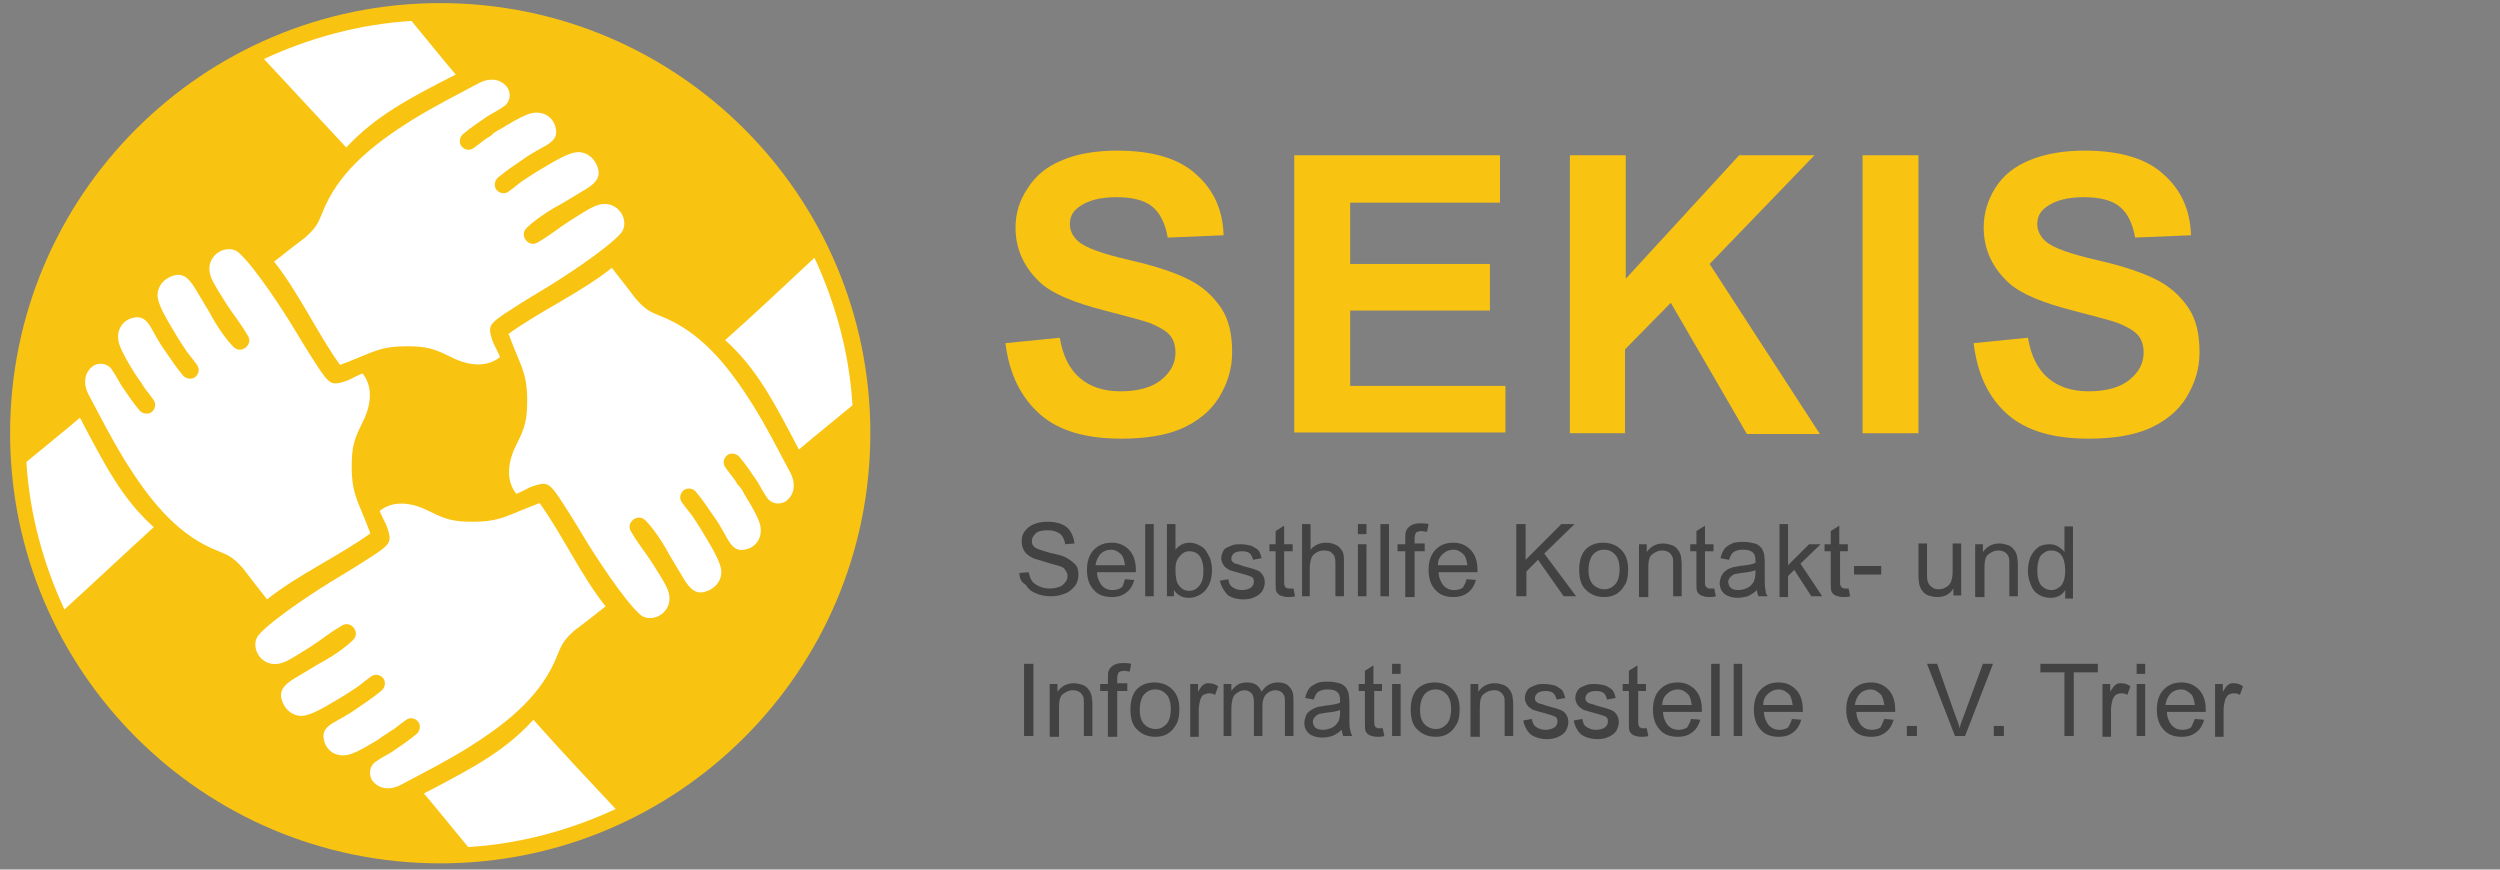 <?xml version="1.0" encoding="utf-8"?>
<!-- Generator: Adobe Illustrator 21.0.0, SVG Export Plug-In . SVG Version: 6.00 Build 0)  -->
<svg version="1.1" id="Ebene_1" xmlns="http://www.w3.org/2000/svg" xmlns:xlink="http://www.w3.org/1999/xlink" x="0px" y="0px"
	 viewBox="0 0 322 112" style="enable-background:new 0 0 322 112;" xml:space="preserve">
<rect x="0" y="0" width="322" height="112" fill="#808080" stroke="none"/>
<style type="text/css">
	.st0{enable-background:new    ;}
	.st1{fill:#F9C312;}
	.st2{fill:#424242;}
	.st3{fill:#FFFFFF;}
</style>
<g class="st0">
	<path class="st1" d="M129.5,44.2l7-0.7c0.4,2.4,1.3,4.1,2.6,5.2c1.3,1.1,3,1.7,5.2,1.7c2.3,0,4.1-0.5,5.3-1.5
		c1.2-1,1.8-2.1,1.8-3.5c0-0.8-0.2-1.6-0.7-2.2c-0.5-0.6-1.4-1.1-2.6-1.6c-0.8-0.3-2.8-0.8-5.8-1.6c-3.9-1-6.6-2.1-8.2-3.5
		c-2.2-2-3.3-4.4-3.3-7.2c0-1.8,0.5-3.5,1.6-5.1c1-1.6,2.5-2.8,4.5-3.6c1.9-0.8,4.3-1.2,7-1.2c4.5,0,7.9,1,10.1,3
		c2.3,2,3.5,4.6,3.6,7.9l-7.2,0.3c-0.3-1.8-1-3.2-2-4c-1-0.8-2.5-1.2-4.6-1.2c-2.1,0-3.7,0.4-4.9,1.3c-0.8,0.6-1.1,1.3-1.1,2.2
		c0,0.8,0.4,1.6,1.1,2.2c0.9,0.8,3.1,1.6,6.6,2.4s6.1,1.7,7.8,2.6c1.7,0.9,3,2.1,4,3.6c1,1.5,1.4,3.4,1.4,5.7c0,2.1-0.6,4-1.7,5.8
		c-1.1,1.8-2.8,3.1-4.8,4c-2.1,0.9-4.7,1.3-7.8,1.3c-4.5,0-8-1-10.4-3.1C131.5,51.2,130,48.2,129.5,44.2z"/>
	<path class="st1" d="M166.7,55.8V20h26.5v6.1h-19.3V34h18v6h-18v9.7h20v6H166.7z"/>
	<path class="st1" d="M202.2,55.8V20h7.2v15.9L224,20h9.7L220.2,34l14.2,21.9h-9.4L215.2,39l-5.9,6v10.8H202.2z"/>
	<path class="st1" d="M239.9,55.8V20h7.2v35.8H239.9z"/>
	<path class="st1" d="M254.2,44.2l7-0.7c0.4,2.4,1.3,4.1,2.6,5.2c1.3,1.1,3,1.7,5.2,1.7c2.3,0,4.1-0.5,5.3-1.5
		c1.2-1,1.8-2.1,1.8-3.5c0-0.8-0.2-1.6-0.7-2.2c-0.5-0.6-1.4-1.1-2.6-1.6c-0.8-0.3-2.8-0.8-5.8-1.6c-3.9-1-6.6-2.1-8.2-3.5
		c-2.2-2-3.3-4.4-3.3-7.2c0-1.8,0.5-3.5,1.5-5.1c1-1.6,2.5-2.8,4.5-3.6s4.3-1.2,7-1.2c4.5,0,7.9,1,10.1,3c2.3,2,3.5,4.6,3.6,7.9
		l-7.2,0.3c-0.3-1.8-1-3.2-2-4c-1-0.8-2.5-1.2-4.6-1.2c-2.1,0-3.7,0.4-4.9,1.3c-0.8,0.6-1.1,1.3-1.1,2.2c0,0.8,0.4,1.6,1.1,2.2
		c0.9,0.8,3.1,1.6,6.6,2.4s6.1,1.7,7.8,2.6c1.7,0.9,3,2.1,4,3.6c1,1.5,1.4,3.4,1.4,5.7c0,2.1-0.6,4-1.7,5.8c-1.1,1.8-2.8,3.1-4.8,4
		c-2.1,0.9-4.7,1.3-7.8,1.3c-4.5,0-8-1-10.4-3.1C256.1,51.2,254.7,48.2,254.2,44.2z"/>
</g>
<g class="st0">
	<path class="st2" d="M131.3,73.8l1.2-0.1c0.1,0.5,0.2,0.8,0.4,1.1c0.2,0.3,0.5,0.5,0.9,0.7c0.4,0.2,0.9,0.3,1.4,0.3
		c0.5,0,0.9-0.1,1.2-0.2s0.6-0.3,0.8-0.6c0.2-0.2,0.3-0.5,0.3-0.8c0-0.3-0.1-0.5-0.3-0.8s-0.4-0.4-0.8-0.5c-0.2-0.1-0.8-0.2-1.7-0.5
		s-1.5-0.4-1.8-0.6c-0.4-0.2-0.8-0.5-1-0.9c-0.2-0.3-0.3-0.7-0.3-1.2c0-0.5,0.1-0.9,0.4-1.3s0.7-0.7,1.2-0.9
		c0.5-0.2,1.1-0.3,1.7-0.3c0.7,0,1.3,0.1,1.8,0.3c0.5,0.2,0.9,0.5,1.2,1s0.4,0.9,0.5,1.5l-1.2,0.1c-0.1-0.6-0.3-1-0.6-1.3
		c-0.4-0.3-0.9-0.5-1.6-0.5c-0.7,0-1.3,0.1-1.6,0.4c-0.3,0.3-0.5,0.6-0.5,1c0,0.3,0.1,0.6,0.4,0.8c0.2,0.2,0.9,0.4,1.9,0.7
		c1,0.2,1.7,0.4,2.1,0.6c0.5,0.3,0.9,0.6,1.2,0.9s0.4,0.8,0.4,1.3c0,0.5-0.1,1-0.4,1.4c-0.3,0.4-0.7,0.8-1.2,1
		c-0.5,0.2-1.1,0.4-1.8,0.4c-0.8,0-1.5-0.1-2.1-0.4c-0.6-0.2-1-0.6-1.3-1.1C131.5,75,131.3,74.4,131.3,73.8z"/>
	<path class="st2" d="M144.9,74.6l1.2,0.1c-0.2,0.7-0.5,1.2-1,1.6s-1.1,0.6-1.9,0.6c-1,0-1.8-0.3-2.3-0.9c-0.6-0.6-0.9-1.5-0.9-2.6
		c0-1.1,0.3-2,0.9-2.6s1.3-0.9,2.3-0.9c0.9,0,1.6,0.3,2.2,0.9c0.6,0.6,0.9,1.5,0.9,2.6c0,0.1,0,0.2,0,0.3h-5c0,0.7,0.3,1.3,0.6,1.7
		c0.4,0.4,0.8,0.6,1.4,0.6c0.4,0,0.8-0.1,1.1-0.3S144.7,75.1,144.9,74.6z M141.1,72.8h3.8c-0.1-0.6-0.2-1-0.4-1.3
		c-0.4-0.4-0.8-0.7-1.4-0.7c-0.5,0-1,0.2-1.3,0.5C141.4,71.7,141.2,72.2,141.1,72.8z"/>
	<path class="st2" d="M147.5,76.8v-9.3h1.1v9.3H147.5z"/>
	<path class="st2" d="M151.4,76.8h-1.1v-9.3h1.1v3.3c0.5-0.6,1.1-0.9,1.8-0.9c0.4,0,0.8,0.1,1.2,0.3c0.4,0.2,0.7,0.4,0.9,0.7
		c0.2,0.3,0.4,0.7,0.6,1.1c0.1,0.4,0.2,0.9,0.2,1.4c0,1.2-0.3,2-0.9,2.7c-0.6,0.6-1.3,0.9-2.1,0.9c-0.8,0-1.4-0.3-1.9-1V76.8z
		 M151.4,73.4c0,0.8,0.1,1.4,0.3,1.8c0.4,0.6,0.8,0.9,1.5,0.9c0.5,0,0.9-0.2,1.3-0.7s0.5-1.1,0.5-1.9c0-0.9-0.2-1.5-0.5-1.9
		c-0.3-0.4-0.8-0.6-1.3-0.6c-0.5,0-0.9,0.2-1.3,0.7S151.4,72.6,151.4,73.4z"/>
	<path class="st2" d="M157.1,74.8l1.1-0.2c0.1,0.5,0.2,0.8,0.5,1c0.3,0.2,0.7,0.4,1.2,0.4c0.5,0,0.9-0.1,1.2-0.3s0.4-0.5,0.4-0.8
		c0-0.3-0.1-0.5-0.3-0.6c-0.2-0.1-0.5-0.2-1.2-0.4c-0.8-0.2-1.4-0.4-1.7-0.5c-0.3-0.2-0.6-0.4-0.7-0.6c-0.2-0.3-0.3-0.6-0.3-0.9
		c0-0.3,0.1-0.6,0.2-0.8c0.1-0.3,0.3-0.5,0.6-0.6c0.2-0.1,0.4-0.2,0.7-0.3c0.3-0.1,0.6-0.1,1-0.1c0.5,0,1,0.1,1.4,0.2
		c0.4,0.2,0.7,0.4,0.9,0.6c0.2,0.3,0.3,0.6,0.4,1l-1.1,0.2c-0.1-0.3-0.2-0.6-0.4-0.8c-0.2-0.2-0.6-0.3-1-0.3c-0.5,0-0.9,0.1-1.1,0.3
		c-0.2,0.2-0.3,0.4-0.3,0.6c0,0.1,0,0.3,0.1,0.4c0.1,0.1,0.2,0.2,0.4,0.3c0.1,0,0.5,0.1,1,0.3c0.8,0.2,1.4,0.4,1.7,0.5
		c0.3,0.1,0.6,0.3,0.8,0.6c0.2,0.3,0.3,0.6,0.3,1c0,0.4-0.1,0.7-0.3,1.1c-0.2,0.3-0.5,0.6-1,0.8c-0.4,0.2-0.9,0.3-1.4,0.3
		c-0.9,0-1.5-0.2-2-0.5C157.6,76.1,157.3,75.5,157.1,74.8z"/>
	<path class="st2" d="M166.6,75.8l0.2,1c-0.3,0.1-0.6,0.1-0.9,0.1c-0.4,0-0.7-0.1-1-0.2c-0.2-0.1-0.4-0.3-0.5-0.5
		c-0.1-0.2-0.1-0.7-0.1-1.3V71h-0.8v-0.9h0.8v-1.7l1.1-0.7v2.4h1.1V71h-1.1v3.9c0,0.3,0,0.5,0.1,0.6c0,0.1,0.1,0.2,0.2,0.2
		c0.1,0.1,0.2,0.1,0.4,0.1C166.2,75.8,166.4,75.8,166.6,75.8z"/>
	<path class="st2" d="M167.7,76.8v-9.3h1.1v3.3c0.5-0.6,1.2-0.9,2-0.9c0.5,0,0.9,0.1,1.3,0.3c0.4,0.2,0.6,0.5,0.8,0.8
		c0.2,0.3,0.2,0.9,0.2,1.5v4.3h-1.1v-4.3c0-0.6-0.1-1-0.4-1.2c-0.2-0.3-0.6-0.4-1.1-0.4c-0.3,0-0.7,0.1-1,0.3
		c-0.3,0.2-0.5,0.4-0.6,0.7c-0.1,0.3-0.2,0.7-0.2,1.2v3.7H167.7z"/>
	<path class="st2" d="M174.9,68.8v-1.3h1.1v1.3H174.9z M174.9,76.8v-6.7h1.1v6.7H174.9z"/>
	<path class="st2" d="M177.8,76.8v-9.3h1.1v9.3H177.8z"/>
	<path class="st2" d="M181,76.8V71h-1v-0.9h1v-0.7c0-0.5,0-0.8,0.1-1c0.1-0.3,0.3-0.5,0.6-0.7c0.3-0.2,0.7-0.3,1.2-0.3
		c0.3,0,0.7,0,1.1,0.1l-0.2,1c-0.2,0-0.5-0.1-0.7-0.1c-0.3,0-0.6,0.1-0.7,0.2c-0.1,0.1-0.2,0.4-0.2,0.8v0.6h1.3V71h-1.3v5.9H181z"/>
	<path class="st2" d="M188.9,74.6l1.2,0.1c-0.2,0.7-0.5,1.2-1,1.6c-0.5,0.4-1.1,0.6-1.9,0.6c-1,0-1.8-0.3-2.3-0.9
		c-0.6-0.6-0.9-1.5-0.9-2.6c0-1.1,0.3-2,0.9-2.6s1.3-0.9,2.3-0.9c0.9,0,1.6,0.3,2.2,0.9c0.6,0.6,0.9,1.5,0.9,2.6c0,0.1,0,0.2,0,0.3
		h-5c0,0.7,0.3,1.3,0.6,1.7c0.4,0.4,0.8,0.6,1.4,0.6c0.4,0,0.8-0.1,1.1-0.3C188.5,75.5,188.8,75.1,188.9,74.6z M185.2,72.8h3.8
		c-0.1-0.6-0.2-1-0.4-1.3c-0.4-0.4-0.8-0.7-1.4-0.7c-0.5,0-1,0.2-1.3,0.5C185.4,71.7,185.2,72.2,185.2,72.8z"/>
	<path class="st2" d="M195.3,76.8v-9.3h1.2v4.6l4.6-4.6h1.7l-3.9,3.8l4.1,5.5h-1.6l-3.3-4.7l-1.5,1.5v3.2H195.3z"/>
	<path class="st2" d="M203.4,73.4c0-1.2,0.3-2.2,1-2.8c0.6-0.5,1.3-0.7,2.1-0.7c0.9,0,1.7,0.3,2.3,0.9c0.6,0.6,0.9,1.4,0.9,2.5
		c0,0.9-0.1,1.5-0.4,2c-0.3,0.5-0.6,0.9-1.1,1.2c-0.5,0.3-1,0.4-1.6,0.4c-0.9,0-1.7-0.3-2.3-0.9C203.7,75.5,203.4,74.6,203.4,73.4z
		 M204.6,73.4c0,0.9,0.2,1.5,0.6,1.9c0.4,0.4,0.9,0.6,1.4,0.6c0.6,0,1-0.2,1.4-0.6c0.4-0.4,0.6-1.1,0.6-2c0-0.8-0.2-1.5-0.6-1.9
		s-0.8-0.6-1.4-0.6c-0.6,0-1,0.2-1.4,0.6C204.8,71.9,204.6,72.6,204.6,73.4z"/>
	<path class="st2" d="M211.1,76.8v-6.7h1v1c0.5-0.7,1.2-1.1,2.1-1.1c0.4,0,0.8,0.1,1.1,0.2c0.3,0.1,0.6,0.3,0.8,0.6
		c0.2,0.2,0.3,0.5,0.4,0.8c0,0.2,0.1,0.6,0.1,1.1v4.1h-1.1v-4.1c0-0.5,0-0.8-0.1-1s-0.2-0.4-0.5-0.6c-0.2-0.1-0.5-0.2-0.8-0.2
		c-0.5,0-0.9,0.2-1.3,0.5c-0.4,0.3-0.5,0.9-0.5,1.8v3.7H211.1z"/>
	<path class="st2" d="M220.8,75.8l0.2,1c-0.3,0.1-0.6,0.1-0.9,0.1c-0.4,0-0.7-0.1-1-0.2c-0.2-0.1-0.4-0.3-0.5-0.5
		c-0.1-0.2-0.1-0.7-0.1-1.3V71h-0.8v-0.9h0.8v-1.7l1.1-0.7v2.4h1.1V71h-1.1v3.9c0,0.3,0,0.5,0.1,0.6s0.1,0.2,0.2,0.2
		c0.1,0.1,0.2,0.1,0.4,0.1C220.4,75.8,220.6,75.8,220.8,75.8z"/>
	<path class="st2" d="M226.3,76c-0.4,0.4-0.8,0.6-1.2,0.8c-0.4,0.1-0.8,0.2-1.3,0.2c-0.7,0-1.3-0.2-1.7-0.5
		c-0.4-0.4-0.6-0.8-0.6-1.4c0-0.3,0.1-0.6,0.2-0.9c0.2-0.3,0.3-0.5,0.6-0.7c0.2-0.2,0.5-0.3,0.8-0.4c0.2-0.1,0.6-0.1,1-0.2
		c0.9-0.1,1.6-0.2,2-0.4c0-0.2,0-0.3,0-0.3c0-0.5-0.1-0.8-0.3-1c-0.3-0.3-0.7-0.4-1.3-0.4c-0.5,0-0.9,0.1-1.2,0.3
		c-0.3,0.2-0.4,0.5-0.6,1l-1.1-0.2c0.1-0.5,0.3-0.9,0.5-1.2c0.2-0.3,0.6-0.5,1-0.7c0.4-0.2,1-0.2,1.5-0.2c0.6,0,1,0.1,1.4,0.2
		c0.4,0.1,0.6,0.3,0.8,0.5c0.2,0.2,0.3,0.5,0.4,0.8c0,0.2,0.1,0.5,0.1,1.1V74c0,1.1,0,1.7,0.1,2c0,0.3,0.1,0.6,0.3,0.8h-1.2
		C226.4,76.6,226.3,76.3,226.3,76z M226.2,73.4c-0.4,0.2-1,0.3-1.9,0.4c-0.5,0.1-0.8,0.1-1,0.2c-0.2,0.1-0.3,0.2-0.5,0.4
		c-0.1,0.2-0.2,0.3-0.2,0.5c0,0.3,0.1,0.6,0.3,0.8c0.2,0.2,0.6,0.3,1,0.3c0.4,0,0.8-0.1,1.2-0.3s0.6-0.5,0.8-0.8
		c0.1-0.3,0.2-0.6,0.2-1.1V73.4z"/>
	<path class="st2" d="M229.2,76.8v-9.3h1.1v5.3l2.7-2.7h1.5l-2.6,2.5l2.8,4.2h-1.4l-2.2-3.4l-0.8,0.8v2.7H229.2z"/>
	<path class="st2" d="M238.1,75.8l0.2,1c-0.3,0.1-0.6,0.1-0.9,0.1c-0.4,0-0.7-0.1-1-0.2c-0.2-0.1-0.4-0.3-0.5-0.5
		c-0.1-0.2-0.1-0.7-0.1-1.3V71H235v-0.9h0.8v-1.7l1.1-0.7v2.4h1.1V71H237v3.9c0,0.3,0,0.5,0.1,0.6s0.1,0.2,0.2,0.2
		c0.1,0.1,0.2,0.1,0.4,0.1C237.8,75.8,237.9,75.8,238.1,75.8z"/>
	<path class="st2" d="M238.8,74v-1.1h3.5V74H238.8z"/>
	<path class="st2" d="M251.6,76.8v-1c-0.5,0.8-1.2,1.1-2.1,1.1c-0.4,0-0.8-0.1-1.1-0.2s-0.6-0.3-0.8-0.6c-0.2-0.2-0.3-0.5-0.4-0.8
		c0-0.2-0.1-0.6-0.1-1.1v-4.2h1.1v3.7c0,0.6,0,1,0.1,1.2c0.1,0.3,0.2,0.5,0.5,0.7c0.2,0.2,0.5,0.3,0.9,0.3s0.7-0.1,1-0.3
		c0.3-0.2,0.5-0.4,0.6-0.7s0.2-0.7,0.2-1.3v-3.6h1.1v6.7H251.6z"/>
	<path class="st2" d="M254.4,76.8v-6.7h1v1c0.5-0.7,1.2-1.1,2.1-1.1c0.4,0,0.8,0.1,1.1,0.2c0.3,0.1,0.6,0.3,0.8,0.6
		c0.2,0.2,0.3,0.5,0.4,0.8c0,0.2,0.1,0.6,0.1,1.1v4.1h-1.1v-4.1c0-0.5,0-0.8-0.1-1s-0.2-0.4-0.5-0.6c-0.2-0.1-0.5-0.2-0.8-0.2
		c-0.5,0-0.9,0.2-1.3,0.5c-0.4,0.3-0.5,0.9-0.5,1.8v3.7H254.4z"/>
	<path class="st2" d="M266,76.8V76c-0.4,0.7-1.1,1-1.9,1c-0.5,0-1-0.1-1.5-0.4c-0.5-0.3-0.8-0.7-1-1.2c-0.2-0.5-0.4-1.1-0.4-1.8
		c0-0.7,0.1-1.3,0.3-1.8c0.2-0.5,0.6-1,1-1.3c0.4-0.3,1-0.4,1.5-0.4c0.4,0,0.8,0.1,1.1,0.3c0.3,0.2,0.6,0.4,0.8,0.7v-3.3h1.1v9.3
		H266z M262.4,73.5c0,0.9,0.2,1.5,0.5,1.9c0.4,0.4,0.8,0.6,1.3,0.6c0.5,0,0.9-0.2,1.3-0.6c0.3-0.4,0.5-1,0.5-1.9
		c0-0.9-0.2-1.6-0.5-2s-0.8-0.6-1.3-0.6c-0.5,0-0.9,0.2-1.3,0.6C262.6,71.9,262.4,72.6,262.4,73.5z"/>
</g>
<g class="st0">
	<path class="st2" d="M131.9,94.8v-9.3h1.2v9.3H131.9z"/>
	<path class="st2" d="M135.2,94.8v-6.7h1v1c0.5-0.7,1.2-1.1,2.1-1.1c0.4,0,0.8,0.1,1.1,0.2c0.3,0.1,0.6,0.3,0.8,0.6
		c0.2,0.2,0.3,0.5,0.4,0.8c0,0.2,0.1,0.6,0.1,1.1v4.1h-1.1v-4.1c0-0.5,0-0.8-0.1-1s-0.2-0.4-0.5-0.6c-0.2-0.1-0.5-0.2-0.8-0.2
		c-0.5,0-0.9,0.2-1.3,0.5c-0.4,0.3-0.5,0.9-0.5,1.8v3.7H135.2z"/>
	<path class="st2" d="M142.7,94.8V89h-1v-0.9h1v-0.7c0-0.5,0-0.8,0.1-1c0.1-0.3,0.3-0.5,0.6-0.7c0.3-0.2,0.7-0.3,1.2-0.3
		c0.3,0,0.7,0,1.1,0.1l-0.2,1c-0.2,0-0.5-0.1-0.7-0.1c-0.3,0-0.6,0.1-0.7,0.2c-0.1,0.1-0.2,0.4-0.2,0.8v0.6h1.3V89h-1.3v5.9H142.7z"
		/>
	<path class="st2" d="M145.6,91.4c0-1.2,0.3-2.2,1-2.8c0.6-0.5,1.3-0.7,2.1-0.7c0.9,0,1.7,0.3,2.3,0.9s0.9,1.4,0.9,2.5
		c0,0.9-0.1,1.5-0.4,2c-0.3,0.5-0.6,0.9-1.1,1.2c-0.5,0.3-1,0.4-1.6,0.4c-0.9,0-1.7-0.3-2.3-0.9C145.9,93.5,145.6,92.6,145.6,91.4z
		 M146.8,91.4c0,0.9,0.2,1.5,0.6,1.9s0.9,0.6,1.4,0.6c0.6,0,1-0.2,1.4-0.6s0.6-1.1,0.6-2c0-0.8-0.2-1.5-0.6-1.9
		c-0.4-0.4-0.8-0.6-1.4-0.6c-0.6,0-1,0.2-1.4,0.6S146.8,90.6,146.8,91.4z"/>
	<path class="st2" d="M153.3,94.8v-6.7h1v1c0.3-0.5,0.5-0.8,0.7-0.9c0.2-0.2,0.5-0.2,0.7-0.2c0.4,0,0.8,0.1,1.2,0.4l-0.4,1.1
		c-0.3-0.2-0.6-0.2-0.8-0.2c-0.2,0-0.5,0.1-0.7,0.2s-0.3,0.4-0.4,0.6c-0.1,0.4-0.2,0.9-0.2,1.3v3.5H153.3z"/>
	<path class="st2" d="M157.6,94.8v-6.7h1V89c0.2-0.3,0.5-0.6,0.8-0.8s0.8-0.3,1.2-0.3c0.5,0,0.9,0.1,1.2,0.3
		c0.3,0.2,0.5,0.5,0.7,0.9c0.5-0.8,1.2-1.2,2.1-1.2c0.7,0,1.2,0.2,1.5,0.6c0.4,0.4,0.5,0.9,0.5,1.7v4.6h-1.1v-4.2c0-0.5,0-0.8-0.1-1
		c-0.1-0.2-0.2-0.4-0.4-0.5c-0.2-0.1-0.4-0.2-0.7-0.2c-0.5,0-0.9,0.2-1.2,0.5c-0.3,0.3-0.5,0.8-0.5,1.5v3.9h-1.1v-4.4
		c0-0.5-0.1-0.9-0.3-1.1s-0.5-0.4-0.9-0.4c-0.3,0-0.6,0.1-0.9,0.3c-0.3,0.2-0.5,0.4-0.6,0.7c-0.1,0.3-0.2,0.8-0.2,1.4v3.5H157.6z"/>
	<path class="st2" d="M172.8,94c-0.4,0.4-0.8,0.6-1.2,0.8c-0.4,0.1-0.8,0.2-1.3,0.2c-0.7,0-1.3-0.2-1.7-0.5
		c-0.4-0.4-0.6-0.8-0.6-1.4c0-0.3,0.1-0.6,0.2-0.9c0.1-0.3,0.3-0.5,0.6-0.7s0.5-0.3,0.8-0.4c0.2-0.1,0.6-0.1,1-0.2
		c0.9-0.1,1.6-0.2,2-0.4c0-0.2,0-0.3,0-0.3c0-0.5-0.1-0.8-0.3-1c-0.3-0.3-0.7-0.4-1.3-0.4c-0.5,0-0.9,0.1-1.2,0.3s-0.4,0.5-0.6,1
		l-1.1-0.2c0.1-0.5,0.3-0.9,0.5-1.2c0.2-0.3,0.6-0.5,1-0.7c0.4-0.2,1-0.2,1.5-0.2c0.6,0,1,0.1,1.4,0.2c0.4,0.1,0.6,0.3,0.8,0.5
		c0.2,0.2,0.3,0.5,0.4,0.8c0,0.2,0.1,0.5,0.1,1.1V92c0,1.1,0,1.7,0.1,2s0.1,0.6,0.3,0.8H173C172.9,94.6,172.9,94.3,172.8,94z
		 M172.7,91.4c-0.4,0.2-1,0.3-1.9,0.4c-0.5,0.1-0.8,0.1-1,0.2c-0.2,0.1-0.3,0.2-0.5,0.4c-0.1,0.2-0.2,0.3-0.2,0.5
		c0,0.3,0.1,0.6,0.3,0.8s0.6,0.3,1,0.3c0.4,0,0.8-0.1,1.2-0.3s0.6-0.5,0.8-0.8c0.1-0.3,0.2-0.6,0.2-1.1V91.4z"/>
	<path class="st2" d="M178.1,93.8l0.2,1c-0.3,0.1-0.6,0.1-0.9,0.1c-0.4,0-0.7-0.1-1-0.2c-0.2-0.1-0.4-0.3-0.5-0.5
		c-0.1-0.2-0.1-0.7-0.1-1.3V89H175v-0.9h0.8v-1.7l1.1-0.7v2.4h1.1V89H177v3.9c0,0.3,0,0.5,0.1,0.6c0,0.1,0.1,0.2,0.2,0.2
		c0.1,0.1,0.2,0.1,0.4,0.1C177.8,93.8,177.9,93.8,178.1,93.8z"/>
	<path class="st2" d="M179.3,86.8v-1.3h1.1v1.3H179.3z M179.3,94.8v-6.7h1.1v6.7H179.3z"/>
	<path class="st2" d="M181.7,91.4c0-1.2,0.3-2.2,1-2.8c0.6-0.5,1.3-0.7,2.1-0.7c0.9,0,1.7,0.3,2.3,0.9c0.6,0.6,0.9,1.4,0.9,2.5
		c0,0.9-0.1,1.5-0.4,2c-0.3,0.5-0.6,0.9-1.1,1.2c-0.5,0.3-1,0.4-1.6,0.4c-0.9,0-1.7-0.3-2.3-0.9C182,93.5,181.7,92.6,181.7,91.4z
		 M182.9,91.4c0,0.9,0.2,1.5,0.6,1.9c0.4,0.4,0.9,0.6,1.4,0.6c0.6,0,1-0.2,1.4-0.6c0.4-0.4,0.6-1.1,0.6-2c0-0.8-0.2-1.5-0.6-1.9
		c-0.4-0.4-0.8-0.6-1.4-0.6c-0.6,0-1,0.2-1.4,0.6C183.1,89.9,182.9,90.6,182.9,91.4z"/>
	<path class="st2" d="M189.4,94.8v-6.7h1v1c0.5-0.7,1.2-1.1,2.1-1.1c0.4,0,0.8,0.1,1.1,0.2c0.3,0.1,0.6,0.3,0.8,0.6
		c0.2,0.2,0.3,0.5,0.4,0.8c0,0.2,0.1,0.6,0.1,1.1v4.1h-1.1v-4.1c0-0.5,0-0.8-0.1-1s-0.2-0.4-0.5-0.6s-0.5-0.2-0.8-0.2
		c-0.5,0-0.9,0.2-1.3,0.5c-0.4,0.3-0.5,0.9-0.5,1.8v3.7H189.4z"/>
	<path class="st2" d="M196.2,92.8l1.1-0.2c0.1,0.5,0.2,0.8,0.5,1c0.3,0.2,0.7,0.4,1.2,0.4c0.5,0,0.9-0.1,1.2-0.3s0.4-0.5,0.4-0.8
		c0-0.3-0.1-0.5-0.3-0.6c-0.2-0.1-0.5-0.2-1.2-0.4c-0.8-0.2-1.4-0.4-1.7-0.5c-0.3-0.2-0.6-0.4-0.7-0.6c-0.2-0.3-0.3-0.6-0.3-0.9
		c0-0.3,0.1-0.6,0.2-0.8s0.3-0.5,0.6-0.6c0.2-0.1,0.4-0.2,0.7-0.3c0.3-0.1,0.6-0.1,1-0.1c0.5,0,1,0.1,1.4,0.2
		c0.4,0.2,0.7,0.4,0.9,0.6c0.2,0.3,0.3,0.6,0.4,1l-1.1,0.2c-0.1-0.3-0.2-0.6-0.4-0.8s-0.6-0.3-1-0.3c-0.5,0-0.9,0.1-1.1,0.3
		c-0.2,0.2-0.3,0.4-0.3,0.6c0,0.1,0,0.3,0.1,0.4c0.1,0.1,0.2,0.2,0.4,0.3c0.1,0,0.5,0.1,1,0.3c0.8,0.2,1.4,0.4,1.7,0.5
		s0.6,0.3,0.8,0.6c0.2,0.3,0.3,0.6,0.3,1c0,0.4-0.1,0.7-0.3,1.1c-0.2,0.3-0.5,0.6-1,0.8c-0.4,0.2-0.9,0.3-1.4,0.3
		c-0.9,0-1.5-0.2-2-0.5S196.3,93.5,196.2,92.8z"/>
	<path class="st2" d="M202.7,92.8l1.1-0.2c0.1,0.5,0.2,0.8,0.5,1c0.3,0.2,0.7,0.4,1.2,0.4c0.5,0,0.9-0.1,1.2-0.3s0.4-0.5,0.4-0.8
		c0-0.3-0.1-0.5-0.3-0.6c-0.2-0.1-0.5-0.2-1.2-0.4c-0.8-0.2-1.4-0.4-1.7-0.5c-0.3-0.2-0.6-0.4-0.7-0.6c-0.2-0.3-0.3-0.6-0.3-0.9
		c0-0.3,0.1-0.6,0.2-0.8s0.3-0.5,0.6-0.6c0.2-0.1,0.4-0.2,0.7-0.3c0.3-0.1,0.6-0.1,1-0.1c0.5,0,1,0.1,1.4,0.2
		c0.4,0.2,0.7,0.4,0.9,0.6c0.2,0.3,0.3,0.6,0.4,1l-1.1,0.2c-0.1-0.3-0.2-0.6-0.4-0.8s-0.6-0.3-1-0.3c-0.5,0-0.9,0.1-1.1,0.3
		c-0.2,0.2-0.3,0.4-0.3,0.6c0,0.1,0,0.3,0.1,0.4c0.1,0.1,0.2,0.2,0.4,0.3c0.1,0,0.5,0.1,1,0.3c0.8,0.2,1.4,0.4,1.7,0.5
		s0.6,0.3,0.8,0.6c0.2,0.3,0.3,0.6,0.3,1c0,0.4-0.1,0.7-0.3,1.1c-0.2,0.3-0.5,0.6-1,0.8c-0.4,0.2-0.9,0.3-1.4,0.3
		c-0.9,0-1.5-0.2-2-0.5S202.8,93.5,202.7,92.8z"/>
	<path class="st2" d="M212.1,93.8l0.2,1c-0.3,0.1-0.6,0.1-0.9,0.1c-0.4,0-0.7-0.1-1-0.2c-0.2-0.1-0.4-0.3-0.5-0.5
		c-0.1-0.2-0.1-0.7-0.1-1.3V89H209v-0.9h0.8v-1.7l1.1-0.7v2.4h1.1V89H211v3.9c0,0.3,0,0.5,0.1,0.6c0,0.1,0.1,0.2,0.2,0.2
		c0.1,0.1,0.2,0.1,0.4,0.1C211.7,93.8,211.9,93.8,212.1,93.8z"/>
	<path class="st2" d="M217.8,92.6l1.2,0.1c-0.2,0.7-0.5,1.2-1,1.6c-0.5,0.4-1.1,0.6-1.9,0.6c-1,0-1.8-0.3-2.3-0.9
		c-0.6-0.6-0.9-1.5-0.9-2.6c0-1.1,0.3-2,0.9-2.6s1.3-0.9,2.3-0.9c0.9,0,1.6,0.3,2.2,0.9c0.6,0.6,0.9,1.5,0.9,2.6c0,0.1,0,0.2,0,0.3
		h-5c0,0.7,0.3,1.3,0.6,1.7c0.4,0.4,0.8,0.6,1.4,0.6c0.4,0,0.8-0.1,1.1-0.3C217.4,93.5,217.7,93.1,217.8,92.6z M214.1,90.8h3.8
		c-0.1-0.6-0.2-1-0.4-1.3c-0.4-0.4-0.8-0.7-1.4-0.7c-0.5,0-1,0.2-1.3,0.5C214.3,89.7,214.1,90.2,214.1,90.8z"/>
	<path class="st2" d="M220.4,94.8v-9.3h1.1v9.3H220.4z"/>
	<path class="st2" d="M223.3,94.8v-9.3h1.1v9.3H223.3z"/>
	<path class="st2" d="M230.8,92.6l1.2,0.1c-0.2,0.7-0.5,1.2-1,1.6c-0.5,0.4-1.1,0.6-1.9,0.6c-1,0-1.8-0.3-2.3-0.9
		c-0.6-0.6-0.9-1.5-0.9-2.6c0-1.1,0.3-2,0.9-2.6s1.3-0.9,2.3-0.9c0.9,0,1.6,0.3,2.2,0.9c0.6,0.6,0.9,1.5,0.9,2.6c0,0.1,0,0.2,0,0.3
		h-5c0,0.7,0.3,1.3,0.6,1.7c0.4,0.4,0.8,0.6,1.4,0.6c0.4,0,0.8-0.1,1.1-0.3C230.4,93.5,230.7,93.1,230.8,92.6z M227.1,90.8h3.8
		c-0.1-0.6-0.2-1-0.4-1.3c-0.4-0.4-0.8-0.7-1.4-0.7c-0.5,0-1,0.2-1.3,0.5C227.3,89.7,227.1,90.2,227.1,90.8z"/>
	<path class="st2" d="M242.7,92.6l1.2,0.1c-0.2,0.7-0.5,1.2-1,1.6c-0.5,0.4-1.1,0.6-1.9,0.6c-1,0-1.8-0.3-2.3-0.9
		c-0.6-0.6-0.9-1.5-0.9-2.6c0-1.1,0.3-2,0.9-2.6s1.3-0.9,2.3-0.9c0.9,0,1.6,0.3,2.2,0.9c0.6,0.6,0.9,1.5,0.9,2.6c0,0.1,0,0.2,0,0.3
		h-5c0,0.7,0.3,1.3,0.6,1.7c0.4,0.4,0.8,0.6,1.4,0.6c0.4,0,0.8-0.1,1.1-0.3C242.3,93.5,242.5,93.1,242.7,92.6z M238.9,90.8h3.8
		c-0.1-0.6-0.2-1-0.4-1.3c-0.4-0.4-0.8-0.7-1.4-0.7c-0.5,0-1,0.2-1.3,0.5C239.2,89.7,239,90.2,238.9,90.8z"/>
	<path class="st2" d="M245.6,94.8v-1.3h1.3v1.3H245.6z"/>
</g>
<g class="st0">
	<path class="st2" d="M251.8,94.8l-3.6-9.3h1.3l2.4,6.8c0.2,0.5,0.4,1,0.5,1.5c0.1-0.5,0.3-1,0.5-1.5l2.5-6.8h1.3l-3.6,9.3H251.8z"
		/>
	<path class="st2" d="M256.8,94.8v-1.3h1.3v1.3H256.8z"/>
</g>
<g class="st0">
	<path class="st2" d="M265.9,94.8v-8.2h-3.1v-1.1h7.4v1.1h-3.1v8.2H265.9z"/>
	<path class="st2" d="M270.8,94.8v-6.7h1v1c0.3-0.5,0.5-0.8,0.7-0.9c0.2-0.2,0.5-0.2,0.7-0.2c0.4,0,0.8,0.1,1.2,0.4l-0.4,1.1
		c-0.3-0.2-0.6-0.2-0.8-0.2c-0.3,0-0.5,0.1-0.7,0.2c-0.2,0.2-0.3,0.4-0.4,0.6c-0.1,0.4-0.2,0.9-0.2,1.3v3.5H270.8z"/>
	<path class="st2" d="M275.2,86.8v-1.3h1.1v1.3H275.2z M275.2,94.8v-6.7h1.1v6.7H275.2z"/>
	<path class="st2" d="M282.7,92.6l1.2,0.1c-0.2,0.7-0.5,1.2-1,1.6c-0.5,0.4-1.1,0.6-1.9,0.6c-1,0-1.8-0.3-2.3-0.9
		c-0.6-0.6-0.9-1.5-0.9-2.6c0-1.1,0.3-2,0.9-2.6s1.3-0.9,2.3-0.9c0.9,0,1.6,0.3,2.2,0.9c0.6,0.6,0.9,1.5,0.9,2.6c0,0.1,0,0.2,0,0.3
		h-5c0,0.7,0.3,1.3,0.6,1.7c0.4,0.4,0.8,0.6,1.4,0.6c0.4,0,0.8-0.1,1.1-0.3C282.3,93.5,282.5,93.1,282.7,92.6z M278.9,90.8h3.8
		c-0.1-0.6-0.2-1-0.4-1.3c-0.4-0.4-0.8-0.7-1.4-0.7c-0.5,0-1,0.2-1.3,0.5C279.2,89.7,279,90.2,278.9,90.8z"/>
	<path class="st2" d="M285.3,94.8v-6.7h1v1c0.3-0.5,0.5-0.8,0.7-0.9c0.2-0.2,0.5-0.2,0.7-0.2c0.4,0,0.8,0.1,1.2,0.4l-0.4,1.1
		c-0.3-0.2-0.6-0.2-0.8-0.2c-0.3,0-0.5,0.1-0.7,0.2c-0.2,0.2-0.3,0.4-0.4,0.6c-0.1,0.4-0.2,0.9-0.2,1.3v3.5H285.3z"/>
</g>
<g>
	<path class="st1" d="M1.3,55.8c0-30.6,24.8-55.4,55.4-55.4s55.4,24.8,55.4,55.4s-24.8,55.4-55.4,55.4S1.3,86.4,1.3,55.8L1.3,55.8z"
		/>
	<path class="st3" d="M64.5,16.6c1.3-0.8,2.5-1.5,3.3-1.8c1.6-0.7,3.2-0.1,3.7,1.4c0.3,1,0.2,1.7-1.1,2.5c-0.5,0.3-1.9,1-3,1.8
		c-1.3,0.9-2.1,1.4-3.3,2.4c-0.4,0.4-0.5,1-0.2,1.5c0.4,0.5,1.1,0.7,1.7,0.2c1-0.7,1.2-1,2-1.5c0.9-0.6,1.7-1.1,2.4-1.5
		c1.5-0.9,3.2-1.9,4.3-2c1.5-0.1,2.6,1.1,2.8,2.5c0.1,1.1-0.8,1.8-2.2,2.6c-0.5,0.3-1.5,0.9-2.5,1.5c-3,1.6-4.4,3-4.4,3
		c-0.6,0.5-0.7,1.1-0.3,1.7c0.4,0.5,1,0.7,1.6,0.3c1.7-1,2.6-1.8,4-2.7c1.4-0.9,2.4-1.5,3-1.8c3.1-1.6,5,1.7,3.7,3.3
		c-1.8,2.1-8,6.1-10.2,7.4c-1.7,1-3.9,2.4-4.8,3c-1.6,1.1-2.1,1.5-1.8,2.7c0.3,1.3,0.7,1.6,1.2,2.9c-1.9,1.5-4.4,1-6.5-0.1
		c-2-1-3-1.3-5.5-1.3c-1.9,0-3.2,0.2-5.1,1c0,0-2.4,1-3.5,1.4c-2.9-4-5.3-9.3-8.5-13.3c1.5-1.2,3.2-2.5,4-3.1
		c1.8-1.6,1.7-2.1,2.6-4.1c2.2-4.8,6.5-8.1,11.1-11c3.1-1.9,5.5-3.1,8.5-4.7c1.6-0.9,3-0.6,3.8,0.4c0.6,0.8,0.4,2-0.4,2.5
		c-0.7,0.5-1.5,0.9-2,1.2c-1.3,0.9-2.1,1.4-3.3,2.4c-0.4,0.4-0.5,1-0.2,1.5c0.4,0.5,1.1,0.7,1.7,0.2c1-0.7,1.2-1,2.1-1.5
		C63.6,17.1,63.9,16.9,64.5,16.6L64.5,16.6z"/>
	<path class="st3" d="M17.3,48c-0.8-1.3-1.5-2.5-1.8-3.3c-0.7-1.6-0.1-3.2,1.4-3.7c1-0.3,1.7-0.2,2.5,1.1c0.3,0.5,1,1.9,1.8,3
		c0.9,1.3,1.4,2.1,2.4,3.3c0.4,0.4,1,0.5,1.5,0.2c0.5-0.4,0.7-1.1,0.2-1.7c-0.7-1-1-1.2-1.5-2c-0.6-0.9-1.1-1.7-1.5-2.4
		c-0.9-1.5-1.9-3.2-2-4.3c-0.1-1.5,1.1-2.6,2.5-2.8c1.1-0.1,1.8,0.8,2.6,2.2c0.3,0.5,0.9,1.5,1.5,2.5c1.6,3,3,4.4,3,4.4
		c0.5,0.6,1.1,0.7,1.7,0.3c0.5-0.4,0.7-1,0.3-1.6c-1-1.7-1.8-2.6-2.7-4c-0.9-1.4-1.5-2.4-1.8-3c-1.6-3.1,1.7-5,3.3-3.7
		c2.1,1.8,6.1,8,7.4,10.2c1,1.7,2.4,3.9,3,4.8c1.1,1.6,1.5,2.1,2.7,1.8c1.3-0.3,1.6-0.7,2.9-1.2c1.5,1.9,1,4.4-0.1,6.5
		c-1,2-1.3,3-1.3,5.5c0,1.9,0.2,3.2,1,5.1c0,0,1,2.4,1.4,3.5c-4,2.9-9.3,5.3-13.3,8.5c-1.2-1.5-2.5-3.2-3.1-4
		c-1.6-1.8-2.1-1.7-4.1-2.6c-4.8-2.2-8.1-6.5-11-11.1c-1.9-3.1-3.1-5.5-4.7-8.5c-0.9-1.6-0.6-3,0.4-3.8c0.8-0.6,2-0.4,2.5,0.4
		c0.5,0.7,0.9,1.5,1.2,2c0.9,1.3,1.4,2.1,2.4,3.3c0.4,0.4,1,0.5,1.5,0.2c0.5-0.4,0.7-1.1,0.2-1.7c-0.7-1-1-1.2-1.5-2.1
		C17.9,48.9,17.7,48.6,17.3,48L17.3,48z"/>
	<path class="st3" d="M48.8,95.2c-1.3,0.8-2.5,1.5-3.3,1.8c-1.6,0.7-3.2,0.1-3.7-1.4c-0.3-1-0.2-1.7,1.1-2.5c0.5-0.3,1.9-1,3-1.8
		c1.3-0.9,2.1-1.4,3.3-2.4c0.4-0.4,0.5-1,0.2-1.5c-0.4-0.5-1.1-0.7-1.7-0.2c-1,0.7-1.2,1-2,1.5c-0.9,0.6-1.7,1.1-2.4,1.5
		c-1.5,0.9-3.2,1.9-4.3,2c-1.5,0.1-2.6-1.1-2.8-2.5c-0.1-1.1,0.8-1.8,2.2-2.6c0.5-0.3,1.5-0.9,2.5-1.5c3-1.6,4.4-3,4.4-3
		c0.6-0.5,0.7-1.1,0.3-1.7c-0.4-0.5-1-0.7-1.6-0.3c-1.7,1-2.6,1.8-4,2.7c-1.4,0.9-2.4,1.5-3,1.8c-3.1,1.6-5-1.7-3.7-3.3
		c1.8-2.1,8-6.1,10.2-7.4c1.7-1,3.9-2.4,4.8-3c1.6-1.1,2.1-1.5,1.8-2.7c-0.3-1.3-0.7-1.6-1.2-2.9c1.9-1.5,4.4-1,6.5,0.1
		c2,1,3,1.3,5.5,1.3c1.9,0,3.2-0.2,5.1-1c0,0,2.4-1,3.5-1.4c2.9,4,5.3,9.3,8.5,13.3c-1.5,1.2-3.2,2.5-4,3.1
		c-1.8,1.6-1.7,2.1-2.6,4.1c-2.2,4.8-6.5,8.1-11.1,11c-3.1,1.9-5.5,3.1-8.5,4.7c-1.6,0.9-3,0.6-3.8-0.4c-0.6-0.8-0.4-2,0.4-2.5
		c0.7-0.5,1.5-0.9,2-1.2c1.3-0.9,2.1-1.4,3.3-2.4c0.4-0.4,0.5-1,0.2-1.5c-0.4-0.5-1.1-0.7-1.7-0.2c-1,0.7-1.2,1-2.1,1.5
		C49.7,94.6,49.3,94.8,48.8,95.2L48.8,95.2z"/>
	<path class="st3" d="M95.9,63.7c0.8,1.3,1.5,2.5,1.8,3.3c0.7,1.6,0.1,3.2-1.4,3.7c-1,0.3-1.7,0.2-2.5-1.1c-0.3-0.5-1-1.9-1.8-3
		c-0.9-1.3-1.4-2.1-2.4-3.3c-0.4-0.4-1-0.5-1.5-0.2c-0.5,0.4-0.7,1.1-0.2,1.7c0.7,1,1,1.2,1.5,2c0.6,0.9,1.1,1.7,1.5,2.4
		c0.9,1.5,1.9,3.2,2,4.3c0.1,1.5-1.1,2.6-2.5,2.8c-1.1,0.1-1.8-0.8-2.6-2.2c-0.3-0.5-0.9-1.5-1.5-2.5c-1.6-3-3-4.4-3-4.4
		c-0.5-0.6-1.1-0.7-1.7-0.3c-0.5,0.4-0.7,1-0.3,1.6c1,1.7,1.8,2.6,2.7,4c0.9,1.4,1.5,2.4,1.8,3c1.6,3.1-1.7,5-3.3,3.7
		c-2.1-1.8-6.1-8-7.4-10.2c-1-1.7-2.4-3.9-3-4.8c-1.1-1.6-1.5-2.1-2.7-1.8c-1.3,0.3-1.6,0.7-2.9,1.2c-1.5-1.9-1-4.4,0.1-6.5
		c1-2,1.3-3,1.3-5.5c0-1.9-0.2-3.2-1-5.1c0,0-1-2.4-1.4-3.5c4-2.9,9.3-5.3,13.3-8.5c1.2,1.5,2.5,3.2,3.1,4c1.6,1.8,2.1,1.7,4.1,2.6
		c4.8,2.2,8.1,6.5,11,11.1c1.9,3.1,3.1,5.5,4.7,8.5c0.9,1.6,0.6,3-0.4,3.8c-0.8,0.6-2,0.4-2.5-0.4c-0.5-0.7-0.9-1.5-1.2-2
		c-0.9-1.3-1.4-2.1-2.4-3.3c-0.4-0.4-1-0.5-1.5-0.2c-0.5,0.4-0.7,1.1-0.2,1.7c0.7,1,1,1.2,1.5,2.1C95.4,62.8,95.6,63.1,95.9,63.7
		L95.9,63.7z"/>
	<path class="st3" d="M104.9,33.2c2.7,5.8,4.5,12.3,4.9,19c-2.4,2-5.4,4.4-6.9,5.7c-3.2-6.1-5.4-10.4-9.5-14.1
		C96.8,40.8,101.7,36.2,104.9,33.2L104.9,33.2z"/>
	<path class="st3" d="M79.3,104.2c-5.8,2.7-12.3,4.5-19,4.9c-2-2.4-4.4-5.4-5.7-6.9c6.1-3.2,10.4-5.4,14.1-9.5
		C71.7,96.1,76.2,100.9,79.3,104.2L79.3,104.2z"/>
	<path class="st3" d="M8.3,78.5c-2.7-5.8-4.5-12.3-4.9-19c2.4-2,5.4-4.4,6.9-5.7c3.2,6.1,5.4,10.4,9.5,14.1
		C16.4,71,11.6,75.5,8.3,78.5L8.3,78.5z"/>
	<path class="st3" d="M34,7.6c5.8-2.7,12.3-4.5,19-4.9c2,2.4,4.4,5.4,5.7,6.9C52.6,12.7,48.3,15,44.6,19C41.5,15.7,37,10.8,34,7.6
		L34,7.6z"/>
</g>
</svg>
